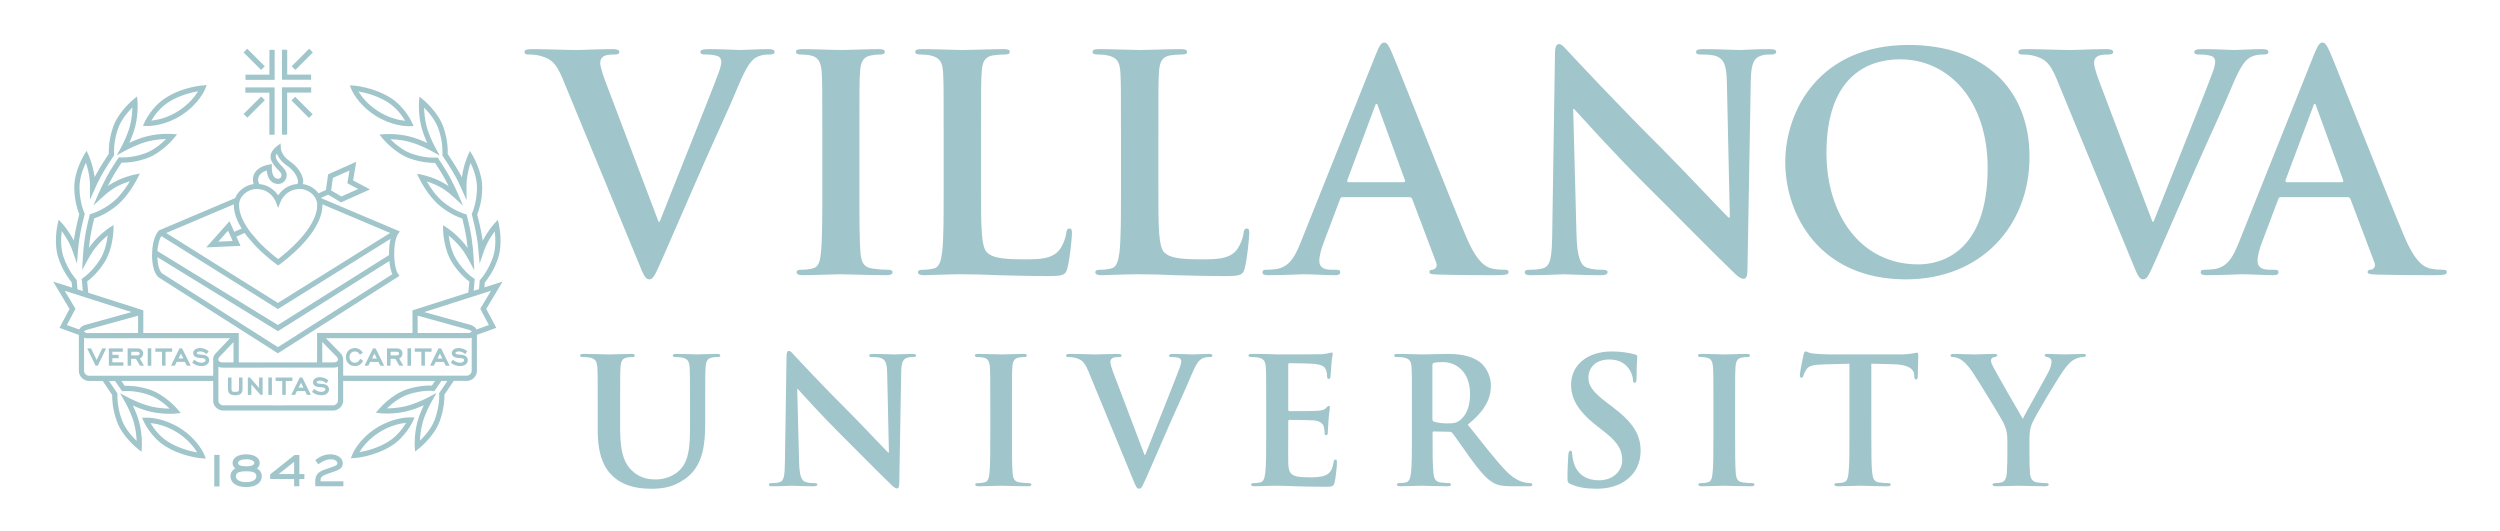 <?xml version="1.0" encoding="iso-8859-1"?>
<!-- Generator: Adobe Illustrator 30.0.0, SVG Export Plug-In . SVG Version: 9.03 Build 0)  -->
<svg version="1.1" id="Layer_1" xmlns="http://www.w3.org/2000/svg" xmlns:xlink="http://www.w3.org/1999/xlink" x="0px" y="0px"
	 viewBox="0 0 470 99.883" style="enable-background:new 0 0 470 99.883;" xml:space="preserve">
<g id="XMLID_1_">
	<path id="XMLID_97_" style="fill:#A0C5CA;" d="M260.222,8c-0.562,0-0.896,0.62-1.571,2.248l-14.11,35.297
		c-1.125,2.816-2.191,4.724-4.776,5.066c-0.449,0.056-1.238,0.102-1.746,0.102c-0.447,0-0.675,0.115-0.675,0.457
		c0,0.448,0.341,0.567,1.072,0.567c2.919,0,6.017-0.173,6.632-0.173c1.74,0,4.159,0.173,5.954,0.173
		c0.619,0,0.956-0.119,0.956-0.567c0-0.342-0.166-0.457-0.842-0.457h-0.836c-1.749,0-2.256-0.723-2.256-1.73
		c0-0.68,0.281-2.029,0.848-3.438l3.031-8.039c0.112-0.333,0.223-0.446,0.508-0.446h12.531c0.284,0,0.456,0.114,0.569,0.394
		l4.495,11.916c0.28,0.673-0.115,1.183-0.503,1.297c-0.566,0.046-0.792,0.161-0.792,0.504c0,0.394,0.676,0.394,1.689,0.448
		c4.493,0.118,8.598,0.119,10.622,0.119c2.082,0,2.586-0.119,2.586-0.567c0-0.389-0.283-0.457-0.73-0.457
		c-0.673,0-1.521-0.046-2.362-0.221c-1.18-0.28-2.809-1.066-4.944-6.126c-3.599-8.541-12.591-31.477-13.945-34.564
		C261.068,8.506,260.731,8,260.222,8L260.222,8z M436.618,8c-0.562,0-0.899,0.62-1.578,2.248l-14.116,35.297
		c-1.121,2.816-2.185,4.724-4.773,5.066c-0.448,0.056-1.233,0.102-1.743,0.102c-0.452,0-0.679,0.115-0.679,0.457
		c0,0.448,0.341,0.567,1.078,0.567c2.916,0,6.004-0.173,6.626-0.173c1.74,0,4.162,0.173,5.96,0.173c0.61,0,0.956-0.119,0.956-0.567
		c0-0.342-0.172-0.457-0.843-0.457h-0.846c-1.741,0-2.244-0.723-2.244-1.73c0-0.68,0.276-2.029,0.842-3.438l3.03-8.039
		c0.115-0.333,0.229-0.446,0.513-0.446h12.543c0.285,0,0.449,0.114,0.555,0.394l4.502,11.916c0.282,0.673-0.113,1.183-0.511,1.297
		c-0.553,0.046-0.778,0.161-0.778,0.504c0,0.394,0.672,0.394,1.685,0.448c4.493,0.118,8.6,0.119,10.627,0.119
		c2.073,0,2.58-0.119,2.58-0.567c0-0.389-0.286-0.457-0.73-0.457c-0.673,0-1.509-0.046-2.361-0.221
		c-1.179-0.28-2.807-1.066-4.943-6.126c-3.6-8.541-12.597-31.477-13.943-34.564C437.46,8.506,437.119,8,436.618,8L436.618,8z
		 M293.063,8.283c-0.562,0-0.73,0.788-0.73,1.91l-0.508,33.281c-0.058,4.889-0.28,6.518-1.736,6.967
		c-0.792,0.228-1.805,0.272-2.537,0.272c-0.566,0-0.899,0.116-0.899,0.458c0,0.503,0.503,0.567,1.234,0.567
		c2.923,0,5.568-0.176,6.071-0.176c1.07,0,3.32,0.176,6.972,0.176c0.79,0,1.297-0.117,1.297-0.567c0-0.342-0.342-0.458-0.957-0.458
		c-0.899,0-1.974-0.044-2.923-0.386c-1.128-0.389-1.858-1.85-1.967-6.237l-0.624-23.606h0.167
		c1.014,1.069,7.256,8.086,13.377,14.161c5.849,5.79,13.045,13.156,16.59,16.528c0.615,0.617,1.294,1.237,1.909,1.237
		c0.508,0,0.726-0.508,0.726-1.74l0.621-35.478c0.06-3.145,0.512-4.325,2.084-4.775c0.673-0.17,1.125-0.17,1.683-0.17
		c0.676,0,1.01-0.163,1.01-0.504c0-0.449-0.558-0.506-1.286-0.506c-2.758,0-4.894,0.168-5.511,0.168c-1.18,0-3.88-0.168-6.802-0.168
		c-0.844,0-1.462,0.057-1.462,0.506c0,0.341,0.229,0.504,0.897,0.504c0.789,0,2.141,0,2.982,0.34
		c1.351,0.564,1.857,1.628,1.915,5.057l0.556,25.241h-0.273c-0.957-0.899-8.544-8.993-12.371-12.821
		c-8.208-8.146-16.743-17.31-17.427-18.044c-0.954-1.009-1.46-1.737-2.08-1.737L293.063,8.283z M358.847,8.448
		c-16.87,0-23.218,12.422-23.218,22.037c0,9.945,6.518,22.033,22.652,22.035c14.275,0,23.268-10.174,23.268-23.045
		C381.549,16.601,372.838,8.448,358.847,8.448z M46.488,9.165l-0.694,0.691l3.293,3.29l0.694-0.69L46.488,9.165L46.488,9.165z
		 M58.125,9.165l-3.285,3.291l0.691,0.69l3.287-3.287L58.125,9.165L58.125,9.165z M173.303,9.236c-0.845,0-1.235,0.111-1.235,0.505
		c0,0.389,0.337,0.503,0.956,0.503c0.729,0,1.41,0.061,1.856,0.17c1.851,0.394,2.303,1.293,2.417,3.206
		c0.112,1.798,0.113,3.377,0.113,11.919v9.895c0,5.171,0,9.61-0.283,11.967c-0.227,1.633-0.506,2.869-1.629,3.093
		c-0.506,0.121-1.179,0.221-2.029,0.221c-0.669,0-0.896,0.177-0.896,0.457c0,0.391,0.395,0.567,1.127,0.567
		c1.119,0,2.581-0.117,3.879-0.117c1.346-0.059,2.581-0.059,3.201-0.059c2.307,0,4.328,0.06,6.857,0.176
		c2.53,0.051,5.451,0.162,9.499,0.162c2.922,0,3.208-0.28,3.542-1.516c0.453-1.628,0.848-5.845,0.848-6.462
		c0-0.679-0.06-0.956-0.451-0.956c-0.449,0-0.562,0.337-0.618,0.84c-0.112,1.066-0.793,2.645-1.464,3.378
		c-1.404,1.516-3.599,1.572-6.573,1.572c-4.387,0-5.851-0.394-6.802-1.24c-1.183-1.01-1.184-4.891-1.184-12.081v-9.896
		c0-8.541,0-10.121,0.114-11.919c0.114-1.969,0.56-2.923,2.079-3.206c0.673-0.109,1.575-0.17,2.194-0.17
		c0.672,0,1.011-0.114,1.011-0.504c0-0.394-0.394-0.505-1.186-0.505c-2.188,0-6.295,0.167-7.64,0.167
		C179.486,9.403,175.947,9.236,173.303,9.236z M206.643,9.236c-0.85,0-1.238,0.111-1.238,0.505c0,0.389,0.339,0.503,0.954,0.503
		c0.732,0,1.404,0.061,1.853,0.17c1.858,0.394,2.307,1.293,2.421,3.206c0.112,1.798,0.111,3.377,0.111,11.919v9.895
		c0,5.171,0.001,9.61-0.283,11.967c-0.219,1.633-0.506,2.869-1.624,3.093c-0.509,0.121-1.183,0.221-2.027,0.221
		c-0.678,0-0.894,0.177-0.894,0.457c0,0.391,0.386,0.567,1.121,0.567c1.124,0,2.583-0.117,3.879-0.117
		c1.352-0.059,2.585-0.059,3.206-0.059c2.299,0,4.328,0.06,6.854,0.176c2.529,0.051,5.452,0.162,9.496,0.162
		c2.929,0,3.207-0.28,3.545-1.516c0.449-1.628,0.845-5.845,0.845-6.462c0-0.679-0.059-0.956-0.446-0.956
		c-0.451,0-0.569,0.337-0.627,0.84c-0.109,1.066-0.784,2.645-1.459,3.378c-1.402,1.516-3.595,1.572-6.576,1.572
		c-4.383,0-5.849-0.394-6.803-1.24c-1.177-1.01-1.177-4.891-1.177-12.081h-0.001v-9.896c0-8.541,0-10.121,0.113-11.919
		c0.111-1.969,0.564-2.923,2.077-3.206c0.673-0.109,1.57-0.17,2.196-0.17c0.675,0,1.01-0.114,1.01-0.504
		c0-0.394-0.393-0.505-1.183-0.505c-2.194,0-6.292,0.167-7.642,0.167C212.824,9.403,209.286,9.236,206.643,9.236L206.643,9.236z
		 M100.077,9.237c-0.842,0-1.462,0.053-1.462,0.505c0,0.341,0.166,0.504,0.672,0.504c0.453,0,1.352,0.001,2.194,0.227
		c2.028,0.564,2.981,1.183,4.276,4.274l14.166,34.344c1.067,2.646,1.403,3.429,2.133,3.429c0.789,0,1.128-0.9,2.585-4.158
		c1.24-2.814,3.886-8.941,7.478-17.147c3.034-6.908,4.555-9.951,6.745-15.231c1.515-3.599,2.364-4.555,3.094-5.059
		c1.011-0.678,2.195-0.678,2.755-0.678c0.561,0,0.902-0.114,0.902-0.504c0-0.394-0.454-0.506-1.184-0.506
		c-1.685,0-4.328,0.165-5.282,0.165c-0.732,0-3.094-0.165-5.906-0.165c-1.066,0-1.569,0.112-1.569,0.564
		c0,0.391,0.446,0.445,0.951,0.445c0.733,0,1.578,0.061,2.25,0.282c0.51,0.17,0.732,0.624,0.732,1.069
		c0,0.506-0.222,1.349-0.505,2.08c-1.35,3.711-8.657,21.81-11.077,27.995h-0.224l-9.668-25.52c-0.79-2.027-1.292-3.599-1.292-4.331
		c0-0.506,0.168-0.897,0.558-1.181c0.452-0.333,1.294-0.394,2.196-0.394c0.505,0,0.843-0.114,0.843-0.503
		c0-0.394-0.616-0.505-1.294-0.505c-2.811,0-5.501,0.165-6.913,0.165C106.258,9.402,103.058,9.237,100.077,9.237L100.077,9.237z
		 M150.997,9.237c-0.899,0-1.35,0.111-1.35,0.451c0,0.442,0.338,0.558,0.899,0.558c0.674,0,1.407,0.06,2.024,0.225
		c1.236,0.284,1.8,1.238,1.912,3.15c0.112,1.798,0.111,3.377,0.111,11.919h0.001v9.895c0,5.448,0,9.885-0.281,12.249
		c-0.167,1.63-0.506,2.585-1.628,2.809c-0.505,0.121-1.183,0.221-2.024,0.221c-0.676,0-0.902,0.177-0.902,0.457
		c0,0.391,0.395,0.564,1.127,0.564c2.249,0,5.79-0.173,7.08-0.173c1.523,0,5.06,0.173,8.771,0.173c0.62,0,1.067-0.173,1.067-0.564
		c0-0.28-0.28-0.457-0.896-0.457c-0.846,0-2.082-0.1-2.87-0.221c-1.687-0.224-2.081-1.234-2.248-2.753
		c-0.225-2.42-0.225-6.857-0.225-12.305V25.54c0-8.541,0-10.121,0.113-11.919c0.112-1.969,0.562-2.923,2.084-3.206
		c0.672-0.109,1.123-0.17,1.683-0.17c0.566,0,0.899-0.115,0.899-0.558c0-0.34-0.45-0.451-1.181-0.451
		c-2.137,0-5.454,0.165-6.856,0.165C156.677,9.402,153.135,9.237,150.997,9.237L150.997,9.237z M380.925,9.237
		c-0.845,0-1.462,0.053-1.462,0.505c0,0.341,0.165,0.504,0.673,0.504c0.45,0,1.354,0.001,2.194,0.227
		c2.027,0.564,2.985,1.183,4.276,4.274l14.169,34.344c1.069,2.646,1.397,3.429,2.133,3.429c0.784,0,1.121-0.9,2.583-4.158
		c1.242-2.814,3.877-8.941,7.478-17.147c3.042-6.908,4.554-9.951,6.745-15.231c1.523-3.599,2.366-4.555,3.097-5.059
		c1.003-0.678,2.183-0.678,2.749-0.678c0.568,0,0.899-0.114,0.899-0.504c0-0.394-0.45-0.506-1.184-0.506
		c-1.681,0-4.318,0.165-5.279,0.165c-0.73,0-3.086-0.165-5.897-0.165c-1.072,0-1.573,0.112-1.573,0.564
		c0,0.391,0.445,0.445,0.948,0.445c0.738,0,1.576,0.061,2.253,0.282c0.508,0.17,0.727,0.624,0.727,1.069
		c0,0.506-0.219,1.349-0.508,2.08c-1.347,3.711-8.647,21.81-11.07,27.995h-0.221l-9.68-25.52c-0.78-2.027-1.288-3.599-1.288-4.331
		c0-0.506,0.17-0.897,0.565-1.181c0.449-0.333,1.292-0.394,2.193-0.394c0.506,0,0.84-0.114,0.84-0.503
		c0-0.394-0.615-0.505-1.291-0.505c-2.808,0-5.507,0.165-6.914,0.165C387.11,9.402,383.909,9.237,380.925,9.237L380.925,9.237z
		 M53.017,9.356v5.64h5.475v-0.977h-4.495V9.356L53.017,9.356L53.017,9.356z M50.653,9.372v4.66h-4.498v0.978h5.475V9.372H50.653
		L50.653,9.372z M357.205,11.152c9.216,0,16.473,7.81,16.473,20.402c0,16.244-9.107,18.152-13.043,18.152
		c-10.791,0-17.258-9.273-17.258-20.961C343.376,14.745,350.742,11.151,357.205,11.152L357.205,11.152z M38.859,16.003l-0.774,0.059
		c-0.148,0.009-3.663,0.282-6.842,2.269c-2.728,1.705-4.023,4.555-4.077,4.677l-0.289,0.655l0.839,0.035
		c0.543,0,3.398-0.098,6.404-2.041c3.323-2.155,4.411-4.817,4.454-4.929L38.859,16.003L38.859,16.003z M65.758,16.039l0.289,0.723
		c0.045,0.116,1.134,2.779,4.459,4.931c3,1.943,5.856,2.042,6.398,2.042l0.845-0.036l-0.293-0.655
		c-0.052-0.122-1.346-2.972-4.073-4.677c-3.182-1.985-6.696-2.261-6.844-2.272L65.758,16.039L65.758,16.039z M53.007,16.421v8.894
		h0.978v-7.912h4.519v-0.981L53.007,16.421L53.007,16.421z M46.123,16.437v0.98h4.519v7.908h0.977v-8.888H46.123L46.123,16.437z
		 M37.247,17.159c-0.544,0.892-1.666,2.383-3.659,3.676c-2.08,1.348-4.069,1.732-5.137,1.844c0.536-0.91,1.634-2.472,3.309-3.518
		C33.796,17.889,36.033,17.366,37.247,17.159L37.247,17.159z M67.38,17.193c1.212,0.208,3.449,0.733,5.481,2.005
		c1.673,1.041,2.771,2.605,3.309,3.514c-1.071-0.11-3.055-0.498-5.135-1.842C69.049,19.586,67.924,18.086,67.38,17.193L67.38,17.193
		z M25.763,18.134l-0.717,0.588c-0.112,0.09-2.776,2.287-3.778,5.13c-0.846,2.404-0.839,4.463-0.812,5.066
		c-0.362,0.54-1.687,2.531-2.43,3.936l-0.239,0.457c-0.306-2.311-1.09-4.043-1.124-4.118l-0.386-0.845L15.8,29.14
		c-0.075,0.125-1.847,3.088-1.835,6.105c0.009,2.551,0.708,4.484,0.935,5.043c-0.161,0.636-0.735,2.952-0.962,4.523l-0.059,0.428
		c-0.992-1.936-2.166-3.206-2.221-3.267l-0.628-0.678l-0.206,0.903c-0.034,0.142-0.782,3.513,0.174,6.371
		c0.812,2.42,2.081,4.03,2.475,4.492c0.013,0.174,0.055,0.642,0.086,1.016L10,52.941l3.069,5.138l-1.889,3.563l3.647,1.321
		l0.001,6.734c-0.007,0.072-0.045,0.745,0.562,1.348c0.531,0.533,1.123,0.571,1.268,0.571h0.028h2.627
		c0.611,0.924,1.492,2.216,1.778,2.63c-0.016,0.601,0.013,2.662,0.909,5.054c1.056,2.821,3.763,4.966,3.877,5.059l0.729,0.571
		l0.059-0.921c0.005-0.095,0.142-2.236-0.515-4.693c-0.295-1.109-0.758-2.2-1.184-3.082c0.913,0.409,2.152,0.899,3.392,1.178
		c2.479,0.562,4.616,0.348,4.707,0.334l0.92-0.098l-0.598-0.702c-0.095-0.114-2.34-2.735-5.203-3.685
		c-2.254-0.747-4.049-0.756-4.734-0.726c-0.15-0.215-0.396-0.577-0.63-0.918h17.261v3.655c-0.009,0.077-0.057,0.769,0.568,1.368
		c0.57,0.547,1.234,0.54,1.297,0.54l10.604,0.004l10.082-0.004c0.069,0.008,0.735,0.023,1.324-0.567
		c0.605-0.606,0.569-1.279,0.562-1.309v-3.696h17.276c-0.224,0.326-0.46,0.672-0.603,0.879c-0.686-0.035-2.482-0.022-4.738,0.726
		c-2.857,0.95-5.103,3.572-5.2,3.682l-0.595,0.703l0.92,0.098c0.089,0.012,2.225,0.226,4.705-0.334
		c1.239-0.282,2.483-0.769,3.393-1.174c-0.427,0.879-0.89,1.974-1.187,3.078c-0.656,2.461-0.524,4.601-0.514,4.692l0.063,0.924
		l0.727-0.571c0.114-0.092,2.818-2.237,3.876-5.062c0.894-2.392,0.925-4.451,0.909-5.052c0.283-0.41,1.141-1.668,1.751-2.59h2.465
		h0.042c0.165,0,0.756-0.034,1.288-0.564c0.602-0.606,0.565-1.283,0.561-1.315v-6.773l3.646-1.322l-1.889-3.557l3.075-5.138
		l-3.422,1.093c0.028-0.341,0.065-0.772,0.08-0.935c0.389-0.461,1.662-2.07,2.474-4.495c0.956-2.858,0.207-6.227,0.176-6.367
		l-0.204-0.902l-0.633,0.678c-0.055,0.058-1.228,1.33-2.218,3.266l-0.06-0.43c-0.228-1.57-0.802-3.889-0.963-4.521
		c0.23-0.562,0.93-2.493,0.938-5.048c0.009-3.012-1.759-5.973-1.833-6.101l-0.482-0.791l-0.383,0.842
		c-0.035,0.077-0.819,1.806-1.126,4.119l-0.236-0.458c-0.746-1.403-2.065-3.394-2.429-3.937c0.026-0.609,0.039-2.66-0.813-5.066
		c-1.004-2.842-3.669-5.04-3.783-5.134l-0.717-0.585l-0.078,0.924c-0.007,0.088-0.184,2.229,0.424,4.701
		c0.277,1.109,0.719,2.211,1.132,3.1c-0.906-0.426-2.138-0.936-3.374-1.241c-2.468-0.608-4.606-0.432-4.695-0.427l-0.924,0.081
		l0.585,0.718c0.094,0.114,2.289,2.772,5.132,3.777c2.239,0.792,4.033,0.841,4.72,0.82c0.372,0.554,1.338,2.025,1.996,3.264
		c0.202,0.379,0.396,0.751,0.58,1.121l-0.313-0.212c-2.132-1.413-4.579-1.913-4.681-1.934l-0.959-0.192l0.422,0.885
		c0.062,0.131,1.594,3.3,3.914,5.182c1.844,1.498,3.523,2.147,4.175,2.356c0.159,0.65,0.576,2.356,0.782,3.746
		c0.09,0.603,0.165,1.205,0.227,1.803c-0.143-0.209-0.284-0.398-0.422-0.577c-1.574-1.998-3.371-3.177-3.447-3.225l-0.775-0.503
		l0.023,0.924c0.002,0.147,0.093,3.595,1.719,6.139c1.281,1.998,2.67,3.141,3.221,3.547c-0.026,0.387-0.102,1.216-0.195,2.053
		l-10.5,3.351l0.001,4.253l-17.936-0.003v5.53l-14.72,0.003l-0.004-5.529l-17.947,0.006l0.009-4.259l-10.357-3.306
		c-0.103-0.886-0.174-1.721-0.204-2.133c0.552-0.405,1.939-1.545,3.222-3.55c1.623-2.538,1.718-5.988,1.721-6.133l0.021-0.926
		l-0.774,0.503c-0.079,0.049-1.871,1.226-3.447,3.225c-0.135,0.179-0.28,0.374-0.424,0.577c0.065-0.592,0.139-1.195,0.228-1.8
		c0.206-1.39,0.621-3.101,0.783-3.746c0.652-0.212,2.33-0.861,4.173-2.357c2.315-1.88,3.896-5.051,3.96-5.186l0.442-0.888
		l-0.974,0.192c-0.105,0.021-2.6,0.526-4.731,1.937l-0.313,0.216c0.183-0.37,0.376-0.749,0.577-1.124
		c0.662-1.241,1.629-2.712,1.997-3.264c0.682,0.018,2.482-0.03,4.725-0.819c2.84-1.006,5.038-3.663,5.129-3.78l0.585-0.717
		l-0.921-0.077c-0.091-0.012-2.231-0.186-4.702,0.424c-1.229,0.302-2.459,0.814-3.368,1.24c0.415-0.89,0.855-1.995,1.13-3.103
		c0.612-2.472,0.431-4.608,0.424-4.701L25.763,18.134L25.763,18.134z M49.101,18.138l-3.296,3.284l0.693,0.694l3.294-3.284
		L49.101,18.138L49.101,18.138z M55.492,18.191l-0.691,0.69l3.287,3.29l0.691-0.691L55.492,18.191L55.492,18.191z M258.802,19.524
		c0.164,0,0.223,0.276,0.278,0.505l5.062,13.885c0.054,0.165,0,0.34-0.28,0.34v0.001h-10.347c-0.221,0-0.279-0.175-0.221-0.394
		l5.17-13.832C258.522,19.8,258.631,19.524,258.802,19.524L258.802,19.524z M435.191,19.524c0.168,0,0.224,0.276,0.281,0.505
		l5.054,13.885c0.068,0.165,0,0.34-0.272,0.34v0.001h-10.353c-0.222,0-0.282-0.175-0.222-0.394l5.183-13.832
		C434.909,19.8,435.021,19.524,435.191,19.524L435.191,19.524z M24.888,20.193c-0.018,0.82-0.104,2.034-0.419,3.324
		c-0.417,1.684-1.252,3.362-1.712,4.212l-0.801,1.476l1.465-0.816c0.392-0.216,2.447-1.326,4.472-1.827
		c1.29-0.317,2.505-0.405,3.324-0.419c-0.83,0.826-2.3,2.105-3.979,2.699c-2.6,0.918-4.579,0.753-4.603,0.753l-0.286-0.026
		l-0.164,0.236c-0.053,0.081-1.35,1.978-2.203,3.581c-0.58,1.086-1.088,2.139-1.518,3.141l-0.899,2.092l1.68-1.54
		c0.703-0.643,1.315-1.134,1.876-1.504c1.138-0.757,2.414-1.235,3.297-1.507c-0.631,1.057-1.764,2.745-3.15,3.873
		c-2.142,1.735-4.066,2.249-4.085,2.251l-0.281,0.077l-0.071,0.275c-0.024,0.095-0.609,2.317-0.873,4.113
		c-0.198,1.346-0.331,2.671-0.395,3.94l-0.108,2.146l1.025-1.884c0.506-0.934,0.972-1.661,1.416-2.227
		c0.818-1.041,1.722-1.859,2.358-2.376c-0.145,1.167-0.519,3.08-1.476,4.575c-1.486,2.327-3.15,3.416-3.166,3.429l-0.243,0.147
		l0.018,0.288c0,0.011,0.07,0.949,0.183,2.026l-1.004-0.322c-0.072-0.8-0.132-1.564-0.132-1.567l-0.011-0.173l-0.114-0.129
		c-0.014-0.016-1.503-1.641-2.385-4.271c-0.564-1.687-0.461-3.635-0.319-4.802c0.492,0.657,1.167,1.666,1.713,2.879
		c0.136,0.308,0.255,0.653,0.385,1.025l0.765,2.203l0.183-2.325c0.045-0.547,0.12-1.389,0.254-2.287
		c0.255-1.745,0.974-4.551,0.981-4.584l0.044-0.164l-0.069-0.158c-0.009-0.019-0.91-2.03-0.921-4.809
		c-0.005-1.775,0.704-3.593,1.207-4.653c0.26,0.776,0.586,1.941,0.718,3.272c0.045,0.445,0.047,0.919,0.045,1.408l-0.005,2.314
		l0.941-2.113c0.265-0.59,0.619-1.365,1.042-2.16c0.828-1.554,2.451-3.961,2.469-3.984l0.095-0.141l-0.015-0.171
		c-0.002-0.024-0.167-2.235,0.754-4.839C22.781,22.493,24.059,21.025,24.888,20.193L24.888,20.193z M79.726,20.229
		c0.833,0.832,2.11,2.303,2.702,3.983c0.921,2.601,0.752,4.815,0.75,4.833l-0.015,0.174l0.098,0.143
		c0.018,0.026,1.639,2.43,2.469,3.985c0.339,0.64,0.669,1.327,1.037,2.154l0.945,2.128l-0.007-2.329
		c-0.004-0.436,0.001-0.944,0.047-1.408c0.132-1.32,0.457-2.492,0.718-3.27c0.503,1.062,1.211,2.879,1.207,4.654
		c-0.009,2.765-0.91,4.787-0.92,4.808l-0.069,0.158l0.042,0.165c0.007,0.028,0.728,2.837,0.983,4.582
		c0.103,0.694,0.182,1.419,0.251,2.292l0.203,2.271l0.766-2.211c0.112-0.319,0.228-0.659,0.367-0.966
		c0.544-1.214,1.218-2.224,1.712-2.881c0.143,1.164,0.248,3.112-0.317,4.8c-0.879,2.618-2.371,4.259-2.385,4.272l-0.119,0.131
		l-0.011,0.17c0,0-0.055,0.718-0.122,1.486l-1.002,0.32c0.106-1.038,0.172-1.93,0.171-1.937l0.02-0.287l-0.243-0.153
		c-0.015-0.015-1.679-1.102-3.165-3.426c-0.958-1.496-1.334-3.407-1.477-4.574c0.635,0.515,1.537,1.326,2.362,2.377
		c0.446,0.566,0.894,1.273,1.411,2.221l1.028,1.894l-0.113-2.154c-0.062-1.27-0.194-2.598-0.392-3.934
		c-0.263-1.798-0.848-4.025-0.873-4.118l-0.074-0.277l-0.276-0.072c-0.022-0.005-1.931-0.504-4.086-2.253
		c-1.386-1.127-2.5-2.812-3.118-3.873c0.866,0.275,2.128,0.752,3.266,1.506c0.562,0.37,1.174,0.863,1.872,1.506l1.679,1.543
		l-0.896-2.097c-0.431-1.006-0.942-2.064-1.516-3.139c-0.853-1.603-2.152-3.502-2.208-3.586l-0.161-0.233l-0.287,0.021
		c-0.021,0.004-1.988,0.179-4.603-0.745c-1.672-0.594-3.143-1.871-3.978-2.701c0.823,0.015,2.035,0.1,3.326,0.419
		c2.077,0.512,4.23,1.693,4.466,1.826l1.47,0.816l-0.8-1.477c-0.46-0.847-1.295-2.527-1.707-4.211
		C79.831,22.264,79.743,21.051,79.726,20.229L79.726,20.229z M52.754,26.96l-0.739,0.552c-0.606,0.445-1.503,1.505-1.022,2.63
		c0.325,0.755,0.8,1.26,1.217,1.707c0.192,0.205,0.38,0.4,0.549,0.627c0.182,0.233,0.209,0.533,0.081,0.791
		c-0.055,0.105-0.222,0.351-0.549,0.34c-0.286-0.003-0.507-0.099-0.687-0.287c-0.463-0.496-0.523-1.516-0.508-1.868l0.028-0.595
		l-0.588,0.087c-0.115,0.016-2.8,0.441-2.982,2.621c-0.029,0.342,0.016,0.689,0.119,1.046c-1.444,0.187-2.907,1.181-3.47,2.64
		l-14.218,6.023l-0.152,0.099c-0.052,0.055-1.25,1.282-1.247,4.602c0,3.329,1.199,4.144,1.325,4.223l22.334,14.223L74.67,52.137
		l0.433-0.286l-0.301-0.419c-0.007-0.01-0.675-0.974-0.691-3.668c-0.019-2.707,0.69-3.75,0.694-3.752l0.364-0.499L60.378,37.25
		l-0.021-0.051l1.339-0.595l2.424,1.44l5.445-2.436l-3.181-1.689l0.588-3.503l-5.287,2.359l-0.404,2.941l-1.402,0.625
		c-0.707-0.956-1.825-1.58-2.935-1.737c0.083-0.366,0.083-0.73-0.02-1.105c-0.346-1.236-1.159-2.293-2.487-3.218
		c-1.545-1.081-1.64-2.347-1.64-2.395l-0.041-0.926H52.754z M52.054,28.884c0.25,0.625,0.763,1.46,1.817,2.194
		c1.136,0.794,1.825,1.673,2.108,2.686c0.077,0.277,0.062,0.537-0.044,0.818c-1.952,0.159-3.085,1.315-3.644,2.143
		c-0.559-0.818-1.677-1.951-3.577-2.131c-0.135-0.337-0.209-0.65-0.183-0.95c0.079-0.938,0.998-1.394,1.608-1.592
		c0.055,0.566,0.23,1.376,0.748,1.933c0.359,0.382,0.838,0.59,1.387,0.601c0.606,0.007,1.156-0.327,1.438-0.884
		c0.298-0.589,0.23-1.287-0.177-1.818c-0.187-0.252-0.398-0.474-0.613-0.7c-0.399-0.431-0.772-0.831-1.029-1.428
		C51.766,29.457,51.883,29.142,52.054,28.884L52.054,28.884z M65.703,32.055l-0.398,2.394l2.032,1.082l-3.153,1.408l-1.93-1.141
		l0.326-2.349L65.703,32.055L65.703,32.055z M56.376,35.532h0.098c1.506,0.031,3.177,1.328,3.165,3.019
		c-0.029,4.39-5.972,9.108-7.349,10.149c-0.582-0.438-1.984-1.537-3.401-2.98c-0.013-0.011-1.101-1.182-1.763-2.014
		c-1.44-1.887-2.178-3.618-2.185-5.146c-0.011-1.696,1.665-2.997,3.168-3.024l0.096-0.003c2.697,0,3.594,2.277,3.629,2.37
		l0.448,1.202l0.466-1.193C52.787,37.815,53.713,35.532,56.376,35.532L56.376,35.532z M43.969,38.41l-0.007,0.152
		c0.009,1.365,0.506,2.843,1.473,4.408l-1.393,0.616l-0.891-1.997l-4.379,4.922l6.449-0.287l-0.778-1.742l1.545-0.684
		c0.12,0.169,0.238,0.337,0.368,0.508c0.695,0.869,1.773,2.028,1.828,2.089c1.918,1.957,3.752,3.252,3.829,3.308l0.283,0.2
		l0.282-0.2c0.326-0.228,8.009-5.701,8.043-11.142l-0.007-0.15l12.723,5.384L52.247,56.949L31.249,43.801L43.969,38.41L43.969,38.41
		z M42.873,43.369l0.869,1.94l-2.698,0.117L42.873,43.369L42.873,43.369z M30.323,44.375L52.247,58.1l21.191-13.216
		c-0.172,0.681-0.315,1.603-0.308,2.885l0.009,0.18L52.244,61.103l-22.65-13.906c0.103-1.561,0.489-2.418,0.73-2.822H30.323z
		 M29.58,48.336l22.672,13.922l20.944-13.187c0.116,1.25,0.366,2.04,0.565,2.483L52.248,65.261L30.444,51.373
		c-0.007-0.004-0.786-0.615-0.863-3.037H29.58z M92.318,54.657l-2.027,3.387l1.62,3.054l-2.334,0.849
		c-0.265-0.606-1.02-0.844-1.123-0.873l-8.7-2.404L92.318,54.657L92.318,54.657z M12.166,54.665l12.565,4.006l-8.706,2.409
		c-0.101,0.029-0.856,0.267-1.121,0.872l-2.332-0.843l1.617-3.057L12.166,54.665L12.166,54.665z M78.515,59.344l9.674,2.671
		c0.175,0.052,0.5,0.224,0.505,0.356l-0.428,0.232l-9.749-0.002L78.515,59.344L78.515,59.344z M25.963,59.347l-0.007,3.261
		l-9.696,0.003l-0.475-0.23c0.005-0.128,0.303-0.301,0.504-0.364L25.963,59.347L25.963,59.347z M88.68,63.495v6.265
		c0,0.009,0.007,0.301-0.278,0.586c-0.286,0.284-0.589,0.279-0.61,0.284H64.518v-3.015h-0.006c0.022-0.618-0.342-1.11-0.58-1.3
		l-2.675-2.738h27.054L88.68,63.495L88.68,63.495z M15.804,63.501l0.413,0.089l27.032-0.006l-2.558,2.702
		c-0.291,0.236-0.701,0.791-0.61,1.474v2.877H16.675h-0.004c-0.018,0-0.312-0.005-0.594-0.284c-0.283-0.282-0.274-0.575-0.274-0.619
		L15.804,63.501L15.804,63.501z M60.583,64.289l2.687,2.746c0.002,0.002,0.365,0.31,0.242,0.693c-0.132,0.4-0.709,0.401-0.73,0.4
		h-2.199L60.583,64.289L60.583,64.289z M43.9,64.313l0.004,3.82h-2.113c-0.032-0.006-0.592,0.005-0.721-0.4
		c-0.121-0.373,0.229-0.686,0.284-0.736L43.9,64.313L43.9,64.313z M37.607,65.432c-0.747,0-1.291,0.402-1.291,0.966
		c0,0.321,0.179,0.577,0.506,0.738c0.291,0.133,0.639,0.16,1.044,0.185l0.227,0.015c0.348,0.03,0.553,0.171,0.553,0.38
		c0,0.277-0.318,0.475-0.775,0.475c-0.408,0-0.843-0.166-1.232-0.469l-0.122-0.099l-0.383,0.564l0.11,0.081
		c0.48,0.372,1.015,0.553,1.635,0.553c0.996,0,1.453-0.565,1.453-1.096c-0.001-0.544-0.438-0.944-1.111-1.022l-0.437-0.038
		c-0.315-0.015-0.559-0.03-0.705-0.14l-0.086-0.152c0-0.146,0.231-0.306,0.621-0.306c0.396,0,0.764,0.142,1.103,0.415l0.122,0.098
		l0.388-0.555l-0.116-0.081C38.653,65.609,38.135,65.432,37.607,65.432L37.607,65.432z M86.229,65.432
		c-0.751,0-1.294,0.402-1.294,0.966c0,0.321,0.181,0.577,0.508,0.738c0.29,0.133,0.641,0.16,1.041,0.185l0.225,0.015
		c0.351,0.03,0.556,0.171,0.556,0.38c0,0.277-0.317,0.475-0.772,0.475c-0.409,0-0.847-0.166-1.234-0.469l-0.125-0.099l-0.377,0.564
		l0.111,0.081c0.475,0.372,1.01,0.553,1.629,0.553c0.999,0,1.452-0.565,1.452-1.096c0-0.544-0.436-0.944-1.106-1.022l-0.442-0.038
		c-0.31-0.015-0.558-0.03-0.703-0.14l-0.089-0.152c0-0.146,0.24-0.306,0.622-0.306c0.396,0,0.767,0.142,1.106,0.415l0.12,0.098
		l0.389-0.555l-0.119-0.081C87.274,65.609,86.751,65.432,86.229,65.432L86.229,65.432z M66.709,65.435
		c-0.971,0-1.677,0.71-1.677,1.695c0,0.985,0.705,1.691,1.677,1.691c0.649,0,1.192-0.319,1.492-0.876l0.057-0.111l-0.535-0.395
		l-0.077,0.149c-0.213,0.396-0.526,0.601-0.938,0.601c-0.582,0-1.005-0.448-1.005-1.058c0-0.617,0.423-1.06,1.005-1.06
		c0.379,0,0.701,0.181,0.858,0.487l0.08,0.146l0.558-0.395L68.13,66.19C67.823,65.708,67.303,65.435,66.709,65.435L66.709,65.435z
		 M27.776,65.476v3.284h0.667v-3.284H27.776z M76.606,65.476v3.284h0.667v-3.284H76.606z M33.745,65.491l-1.592,3.251h0.724
		l0.34-0.705l1.542-0.004l0.361,0.709h0.727l-1.612-3.251H33.745z M23.995,65.496v3.254h0.658v-1.292h0.917l0.741,1.292h0.745
		l-0.774-1.357c0.382-0.147,0.628-0.496,0.628-0.923c0-0.599-0.41-0.974-1.076-0.974L23.995,65.496L23.995,65.496z M29.211,65.496
		v0.636h1.244v2.618h0.663v-2.618h1.244v-0.636H29.211L29.211,65.496z M70.126,65.496l-1.593,3.254h0.724l0.341-0.708l1.54-0.005
		l0.364,0.712h0.721l-1.61-3.254H70.126L70.126,65.496z M72.753,65.496v3.254h0.663v-1.292h0.917l0.739,1.292h0.744l-0.773-1.357
		c0.382-0.147,0.628-0.496,0.628-0.923c0-0.599-0.415-0.974-1.078-0.974L72.753,65.496L72.753,65.496z M77.973,65.496v0.636h1.246
		v2.618h0.66v-2.618h1.247v-0.636H77.973L77.973,65.496z M16.398,65.499l1.567,3.251h0.418l1.571-3.251h-0.732l-1.049,2.179
		l-1.047-2.179H16.398z M20.462,65.499v3.251h2.741v-0.633h-2.08v-0.779h1.186v-0.634h-1.186V66.13h1.961v-0.631H20.462z
		 M82.436,65.499l-1.593,3.251h0.724l0.341-0.705l1.54-0.003l0.359,0.708h0.726l-1.611-3.251H82.436L82.436,65.499z M148.294,65.971
		c-0.329,0-0.427,0.461-0.427,1.123l-0.298,19.485c-0.029,2.865-0.165,3.819-1.017,4.085c-0.465,0.132-1.053,0.162-1.486,0.162
		c-0.328,0-0.524,0.063-0.524,0.261c0,0.3,0.297,0.332,0.724,0.332c1.714,0,3.258-0.105,3.556-0.105c0.626,0,1.94,0.105,4.079,0.105
		c0.463,0,0.763-0.065,0.763-0.332c0-0.199-0.2-0.261-0.564-0.261c-0.529,0-1.148-0.03-1.712-0.23
		c-0.658-0.235-1.089-1.088-1.153-3.659l-0.361-13.824h0.095c0.592,0.631,4.255,4.744,7.836,8.296
		c3.428,3.392,7.638,7.704,9.713,9.68c0.362,0.368,0.756,0.732,1.121,0.732c0.293,0,0.425-0.304,0.425-1.024l0.362-20.772
		c0.034-1.847,0.298-2.539,1.217-2.804c0.391-0.093,0.657-0.093,0.987-0.093c0.399,0,0.594-0.104,0.594-0.302
		c0-0.262-0.334-0.29-0.755-0.29c-1.617,0-2.868,0.098-3.233,0.098c-0.692,0-2.271-0.098-3.978-0.098
		c-0.495,0-0.855,0.027-0.855,0.29c0,0.198,0.13,0.302,0.524,0.302c0.457,0,1.25,0,1.742,0.195c0.792,0.329,1.089,0.954,1.123,2.959
		l0.325,14.782h-0.164c-0.557-0.526-4.994-5.269-7.238-7.505c-4.805-4.772-9.81-10.139-10.206-10.565
		C148.954,66.401,148.656,65.97,148.294,65.971L148.294,65.971z M339.464,66.073c-0.199,0-0.296,0.197-0.397,0.624
		c-0.063,0.259-0.691,3.259-0.691,3.786c0,0.364,0.069,0.526,0.298,0.526c0.196,0,0.295-0.133,0.361-0.398
		c0.069-0.261,0.231-0.655,0.565-1.151c0.495-0.722,1.282-0.887,3.19-0.951l4.904-0.132v13.495c0,3.028-0.001,5.629-0.165,7.015
		c-0.096,0.943-0.297,1.677-0.954,1.808c-0.301,0.068-0.689,0.132-1.184,0.132c-0.399,0-0.529,0.095-0.529,0.261
		c0,0.228,0.23,0.332,0.66,0.332c1.318,0,3.388-0.105,4.149-0.105c0.921,0,2.996,0.105,5.17,0.105c0.361,0,0.624-0.104,0.624-0.332
		c0-0.166-0.165-0.261-0.529-0.261c-0.493,0-1.217-0.065-1.685-0.132c-0.983-0.131-1.177-0.866-1.277-1.781
		c-0.166-1.414-0.165-4.014-0.165-7.042V68.374l4.151,0.102c2.928,0.061,3.819,0.984,3.888,1.841l0.033,0.365
		c0.03,0.492,0.097,0.657,0.364,0.657c0.191,0,0.261-0.197,0.291-0.523c0-0.859,0.099-3.131,0.099-3.823
		c0-0.494-0.035-0.69-0.26-0.69c-0.131,0-0.396,0.065-0.89,0.161c-0.494,0.07-1.223,0.168-2.274,0.168h-13.038
		c-1.083,0-2.335-0.071-3.29-0.168C340.062,66.401,339.726,66.073,339.464,66.073L339.464,66.073z M302.972,66.076
		c-4.575,0-7.606,2.597-7.606,6.217c0,2.665,1.257,4.971,4.874,7.801l1.516,1.183c2.729,2.138,3.223,3.658,3.223,5.269
		c0,1.747-1.454,3.75-4.409,3.75c-2.043,0-3.983-0.886-4.71-3.32c-0.161-0.564-0.295-1.252-0.295-1.683
		c0-0.259-0.034-0.558-0.328-0.558c-0.262,0-0.365,0.37-0.395,0.857c-0.033,0.526-0.161,2.503-0.161,4.313
		c0,0.717,0.095,0.891,0.622,1.112c1.411,0.626,2.894,0.862,4.806,0.863c1.74,0,3.588-0.301,5.233-1.347
		c2.374-1.547,3.094-3.82,3.094-5.735c0-3.123-1.413-5.392-5.401-8.392l-0.923-0.69c-2.732-2.075-3.484-3.226-3.484-4.741
		c0-1.973,1.481-3.392,3.918-3.392c2.135,0,3.088,0.989,3.581,1.611c0.694,0.86,0.866,1.878,0.866,2.179
		c0,0.396,0.085,0.586,0.323,0.586c0.264,0,0.361-0.258,0.361-0.984c0-2.565,0.134-3.516,0.134-3.951
		c0-0.226-0.171-0.328-0.463-0.389C306.496,66.399,305.115,66.076,302.972,66.076L302.972,66.076z M24.671,66.13h1.178
		c0.266,0,0.4,0.115,0.4,0.346c0,0.156-0.047,0.337-0.416,0.337h-1.162V66.13z M73.433,66.13h1.175c0.264,0,0.401,0.115,0.401,0.346
		c0,0.156-0.047,0.337-0.416,0.337h-1.16V66.13z M250.351,66.271l-0.526,0.128c-0.263,0.068-0.789,0.133-1.411,0.198
		c-0.626,0.038-7.181,0.037-8.233,0.037c-0.46,0-1.215-0.037-2.072-0.072c-0.825,0-1.777-0.032-2.669-0.032
		c-0.491,0-0.724,0.066-0.724,0.294c0,0.233,0.199,0.298,0.56,0.298c0.461,0,1.02,0.033,1.279,0.096
		c1.093,0.241,1.359,0.761,1.419,1.879c0.068,1.051,0.068,1.974,0.068,6.982h0.001v5.791c0,3.028,0,5.629-0.17,7.012
		c-0.125,0.946-0.291,1.68-0.948,1.811c-0.301,0.068-0.692,0.132-1.186,0.132c-0.392,0-0.529,0.098-0.529,0.263
		c0,0.229,0.23,0.331,0.661,0.331c0.656,0,1.515-0.066,2.269-0.066c0.789-0.037,1.515-0.036,1.877-0.036
		c0.99,0,2.004,0.037,3.419,0.102c1.417,0.032,3.234,0.095,5.696,0.095c1.255,0,1.548,0,1.784-0.854
		c0.158-0.659,0.427-2.899,0.427-3.652c0-0.332-0.001-0.601-0.269-0.601c-0.226,0-0.293,0.136-0.364,0.5
		c-0.226,1.346-0.621,2.043-1.477,2.432c-0.856,0.399-2.236,0.4-3.093,0.4c-3.361,0-3.887-0.495-3.954-2.765
		c-0.032-0.955,0-3.984,0-5.103v-2.597c0-0.2,0.036-0.338,0.198-0.338c0.789,0,4.052,0.042,4.677,0.102
		c1.219,0.138,1.678,0.632,1.844,1.286c0.1,0.432,0.1,0.849,0.131,1.186c0,0.165,0.064,0.296,0.295,0.296
		c0.298,0,0.299-0.36,0.299-0.631c0-0.221,0.096-1.543,0.131-2.197c0.133-1.684,0.263-2.211,0.263-2.404
		c0-0.193-0.102-0.264-0.232-0.264c-0.162,0-0.295,0.166-0.526,0.431c-0.294,0.323-0.788,0.418-1.575,0.49
		c-0.763,0.063-4.549,0.063-5.27,0.063c-0.198,0-0.234-0.135-0.234-0.361v-8.332c0-0.228,0.068-0.326,0.234-0.326
		c0.659,0,4.113,0.068,4.674,0.134c1.644,0.192,1.972,0.592,2.203,1.186c0.161,0.391,0.198,0.95,0.198,1.183
		c0,0.296,0.066,0.464,0.296,0.464c0.232,0,0.298-0.201,0.329-0.367c0.068-0.393,0.132-1.838,0.167-2.173
		c0.098-1.51,0.261-1.904,0.261-2.139C250.55,66.4,250.516,66.271,250.351,66.271L250.351,66.271z M34.014,66.471l0.46,0.926h-0.915
		L34.014,66.471z M70.394,66.476l0.46,0.93l-0.918-0.003L70.394,66.476L70.394,66.476z M82.702,66.482l0.461,0.924h-0.92
		L82.702,66.482z M109.773,66.531c-0.499,0-0.727,0.066-0.727,0.294c0,0.233,0.196,0.298,0.559,0.298
		c0.459,0,1.023,0.033,1.285,0.096c1.08,0.241,1.347,0.761,1.414,1.879c0.066,1.051,0.066,1.974,0.066,6.982h-0.001v4.802
		c0,4.767,1.252,7.209,2.929,8.722c2.403,2.175,5.563,2.277,7.307,2.277c2.142,0,4.513-0.367,6.848-2.375
		c2.765-2.368,3.126-6.251,3.126-9.91v-3.518c0-5.008,0.001-5.93,0.068-6.981c0.063-1.153,0.326-1.71,1.216-1.88
		c0.393-0.063,0.594-0.095,0.956-0.095c0.394,0,0.597-0.066,0.597-0.299c0-0.229-0.24-0.293-0.694-0.293
		c-1.288,0-3.361,0.102-3.751,0.102c-0.036,0-2.109-0.102-3.786-0.102c-0.462,0-0.693,0.064-0.693,0.293
		c0,0.233,0.198,0.299,0.559,0.299c0.362,0,0.921,0.032,1.184,0.095c1.087,0.241,1.35,0.762,1.419,1.88
		c0.064,1.051,0.065,1.972,0.065,6.981v4.115c0,3.386-0.101,6.351-1.911,8.162c-1.315,1.313-3.094,1.778-4.539,1.778
		c-1.122,0-2.638-0.132-4.118-1.352c-1.613-1.316-2.567-3.321-2.567-8.096V76.08c0-5.008,0-5.931,0.066-6.982
		c0.063-1.153,0.332-1.708,1.217-1.878c0.396-0.063,0.59-0.096,0.954-0.096c0.33,0,0.527-0.064,0.527-0.297
		c0-0.229-0.23-0.295-0.726-0.295c-1.186,0-3.252,0.104-4.049,0.104C113.591,66.635,111.51,66.531,109.773,66.531L109.773,66.531z
		 M184.066,66.531c-0.528,0-0.792,0.066-0.792,0.266c0,0.262,0.198,0.326,0.526,0.326c0.396,0,0.823,0.033,1.187,0.135
		c0.723,0.159,1.056,0.721,1.118,1.84c0.068,1.051,0.068,1.974,0.068,6.982h0.002v5.79c0,3.193,0,5.795-0.167,7.176
		c-0.099,0.955-0.296,1.516-0.954,1.647c-0.299,0.068-0.694,0.132-1.186,0.132c-0.396,0-0.528,0.098-0.528,0.263
		c0,0.228,0.232,0.331,0.658,0.331c1.314,0,3.395-0.102,4.151-0.102c0.885,0,2.958,0.102,5.132,0.102
		c0.361,0,0.624-0.102,0.624-0.331c0-0.165-0.163-0.263-0.531-0.263c-0.486,0-1.212-0.065-1.677-0.132
		c-0.987-0.131-1.217-0.73-1.315-1.617c-0.134-1.411-0.134-4.014-0.134-7.206v-5.79c0-5.008,0-5.931,0.068-6.982
		c0.067-1.153,0.329-1.709,1.217-1.879c0.398-0.063,0.663-0.096,0.987-0.096c0.329,0,0.532-0.065,0.532-0.326
		c0-0.2-0.265-0.266-0.696-0.266c-1.25,0-3.191,0.104-4.012,0.104C187.394,66.635,185.314,66.531,184.066,66.531L184.066,66.531z
		 M320.012,66.531c-0.526,0-0.793,0.066-0.793,0.266c0,0.262,0.205,0.326,0.529,0.326c0.399,0,0.825,0.033,1.189,0.135
		c0.727,0.159,1.052,0.721,1.115,1.84c0.071,1.051,0.072,1.974,0.072,6.982h0.001v5.79c0,3.193-0.001,5.795-0.174,7.176
		c-0.099,0.955-0.287,1.516-0.953,1.647c-0.298,0.068-0.69,0.132-1.183,0.132c-0.389,0-0.526,0.098-0.526,0.263
		c0,0.228,0.23,0.331,0.658,0.331c1.321,0,3.391-0.102,4.145-0.102c0.892,0,2.959,0.102,5.137,0.102
		c0.361,0,0.627-0.102,0.627-0.331c0-0.165-0.168-0.263-0.523-0.263c-0.497,0-1.224-0.065-1.683-0.132
		c-0.987-0.131-1.222-0.73-1.315-1.617c-0.131-1.411-0.131-4.014-0.131-7.206v-5.79c0-5.008,0-5.931,0.063-6.982
		c0.068-1.153,0.325-1.709,1.216-1.879c0.399-0.063,0.663-0.096,0.992-0.096s0.524-0.065,0.524-0.326c0-0.2-0.263-0.266-0.693-0.266
		c-1.256,0-3.195,0.104-4.017,0.104C323.337,66.635,321.268,66.531,320.012,66.531L320.012,66.531z M201.278,66.533
		c-0.492,0-0.852,0.027-0.852,0.293c0,0.199,0.1,0.302,0.394,0.302c0.262,0,0.787,0,1.282,0.132
		c1.185,0.325,1.744,0.684,2.501,2.501l8.291,20.111c0.629,1.554,0.827,2.011,1.255,2.011c0.46,0,0.656-0.525,1.516-2.438
		c0.722-1.647,2.271-5.236,4.375-10.034c1.777-4.053,2.665-5.83,3.948-8.925c0.89-2.107,1.383-2.667,1.812-2.961
		c0.592-0.396,1.282-0.395,1.61-0.395c0.326,0,0.531-0.071,0.531-0.302c0-0.229-0.265-0.293-0.691-0.293
		c-0.992,0-2.535,0.099-3.096,0.099c-0.425,0-1.809-0.099-3.455-0.099c-0.622,0-0.92,0.066-0.92,0.334
		c0,0.228,0.263,0.26,0.559,0.26c0.427,0,0.921,0.03,1.316,0.161c0.294,0.102,0.428,0.363,0.428,0.627
		c0,0.298-0.134,0.789-0.296,1.213c-0.789,2.178-5.069,12.781-6.489,16.399h-0.126l-5.664-14.949
		c-0.459-1.183-0.756-2.101-0.756-2.532c0-0.296,0.098-0.523,0.328-0.688c0.265-0.2,0.761-0.23,1.286-0.23
		c0.298,0,0.491-0.071,0.491-0.302c0-0.229-0.358-0.293-0.754-0.293c-1.648,0-3.224,0.099-4.047,0.099
		C204.9,66.633,203.024,66.533,201.278,66.533L201.278,66.533z M262.839,66.534c-0.496,0-0.729,0.062-0.729,0.29
		c0,0.233,0.197,0.302,0.562,0.302c0.461,0,1.019,0.03,1.279,0.093c1.089,0.238,1.356,0.761,1.422,1.879
		c0.065,1.051,0.065,1.977,0.065,6.982v5.789c0,3.028,0,5.629-0.171,7.015c-0.128,0.943-0.29,1.677-0.951,1.808
		c-0.299,0.068-0.694,0.132-1.181,0.132c-0.398,0-0.53,0.095-0.53,0.261c0,0.228,0.236,0.332,0.657,0.332
		c1.321,0,3.398-0.104,4.016-0.104c0.495,0,2.938,0.104,4.841,0.104c0.429,0,0.663-0.104,0.663-0.332
		c0-0.166-0.132-0.261-0.398-0.261c-0.396,0-1.118-0.065-1.615-0.132c-0.987-0.131-1.188-0.865-1.283-1.808
		c-0.163-1.387-0.164-3.988-0.164-7.051v-0.455c0-0.205,0.098-0.266,0.258-0.266l2.869,0.062c0.233,0,0.43,0.04,0.592,0.234
		c0.432,0.499,1.941,2.735,3.257,4.546c1.847,2.534,3.099,4.078,4.513,4.842c0.85,0.459,1.679,0.624,3.526,0.624h3.126
		c0.391,0,0.624-0.065,0.624-0.332c0-0.166-0.13-0.261-0.391-0.261c-0.269,0-0.563-0.03-0.93-0.102
		c-0.491-0.105-1.839-0.326-3.682-2.236c-1.943-2.04-4.213-4.97-7.146-8.653c3.329-2.701,4.351-4.945,4.351-7.377
		c0-2.205-1.32-3.887-2.238-4.513c-1.781-1.216-3.988-1.41-6.061-1.41c-1.022,0-3.521,0.098-4.638,0.098
		C266.659,66.632,264.581,66.534,262.839,66.534L262.839,66.534z M367.319,66.534c-0.393,0-0.625,0.1-0.625,0.293
		c0,0.231,0.232,0.299,0.493,0.299c0.396,0,0.957,0.198,1.38,0.424c0.629,0.364,1.451,1.19,2.271,2.406
		c1.153,1.712,5.564,8.95,5.787,9.483c0.436,0.948,0.759,1.672,0.759,3.449h-0.001v2.702c0,0.529,0,1.912-0.09,3.296
		c-0.072,0.943-0.363,1.679-1.022,1.808c-0.302,0.068-0.689,0.132-1.151,0.132c-0.365,0-0.531,0.098-0.531,0.263
		c0,0.264,0.266,0.331,0.732,0.331c1.213,0,3.288-0.102,4.106-0.102c0.892,0,2.965,0.102,5.045,0.102
		c0.419,0,0.685-0.102,0.685-0.331c0-0.165-0.171-0.263-0.524-0.263c-0.466,0-1.183-0.065-1.65-0.132
		c-0.981-0.128-1.284-0.865-1.342-1.808c-0.105-1.384-0.105-2.767-0.105-3.296v-2.702c0-1.083,0-2.101,0.496-3.291
		c0.592-1.417,5.203-9.148,6.286-10.47c0.725-0.883,1.088-1.282,1.776-1.605c0.499-0.264,1.119-0.395,1.45-0.395
		c0.361,0,0.622-0.103,0.622-0.329c0-0.2-0.222-0.263-0.592-0.263c-0.622,0-2.8,0.099-3.52,0.099c-0.949,0-2.011-0.099-3.094-0.099
		c-0.392,0-0.561,0.062-0.561,0.293c0,0.196,0.296,0.266,0.589,0.329c0.566,0.131,0.699,0.493,0.699,0.824
		c0,0.429-0.133,0.989-0.46,1.718c-0.461,1.016-4.611,8.254-4.934,9.05c-0.536-0.926-5.145-8.862-5.601-9.845
		c-0.232-0.466-0.394-0.856-0.394-1.12c0-0.261,0.161-0.524,0.457-0.592c0.493-0.132,0.727-0.168,0.727-0.364
		c0-0.193-0.161-0.293-0.495-0.293c-1.484,0-2.831,0.101-3.526,0.101C370.375,66.635,367.91,66.534,367.319,66.534L367.319,66.534z
		 M271.334,68.078c1.941,0,5.036,1.35,5.036,6.025c0,2.7-0.958,4.21-1.94,4.938c-0.59,0.426-1.023,0.558-2.341,0.558
		c-0.817,0-1.808-0.098-2.499-0.326c-0.233-0.095-0.299-0.23-0.299-0.595V68.675c0-0.263,0.066-0.398,0.299-0.461
		C269.918,68.111,270.512,68.078,271.334,68.078L271.334,68.078z M63.543,68.955v6.373c0.002,0.015,0.007,0.305-0.276,0.592
		c-0.282,0.282-0.584,0.292-0.609,0.282L52.551,76.21l-10.61-0.009c-0.018,0-0.339-0.003-0.612-0.266
		c-0.283-0.272-0.272-0.565-0.272-0.613v-6.357c0.252,0.098,0.506,0.15,0.7,0.15v0.002h0.05l20.961-0.006
		C62.983,69.115,63.267,69.063,63.543,68.955L63.543,68.955z M60.131,70.914c-0.758,0-1.289,0.398-1.289,0.963
		c0,0.322,0.182,0.587,0.508,0.745c0.291,0.13,0.642,0.151,1.047,0.182l0.219,0.017c0.351,0.028,0.556,0.169,0.556,0.379
		c0,0.279-0.317,0.473-0.775,0.473c-0.405,0-0.842-0.163-1.234-0.466l-0.122-0.096l-0.379,0.561l0.108,0.083
		c0.481,0.375,1.015,0.553,1.634,0.553c0.995,0,1.449-0.566,1.449-1.093c0.001-0.55-0.432-0.949-1.102-1.026l-0.442-0.033
		c-0.315-0.021-0.559-0.03-0.706-0.141l-0.084-0.15c0-0.149,0.238-0.307,0.621-0.307c0.394,0,0.767,0.137,1.102,0.407l0.125,0.101
		l0.386-0.558l-0.119-0.084C61.179,71.09,60.659,70.914,60.131,70.914L60.131,70.914z M50.447,70.962v3.279h0.669v-3.279H50.447z
		 M51.815,70.979v0.64h1.244v2.613h0.663v-2.613h1.244v-0.64H51.815L51.815,70.979z M56.352,70.98l-1.596,3.251h0.724l0.341-0.711
		l1.54-0.005l0.358,0.715h0.727l-1.608-3.251H56.352z M42.861,70.982v2.161c0,0.808,0.42,1.165,1.361,1.165
		c0.946,0,1.368-0.357,1.368-1.165v-2.161h-0.661v2.063c0,0.531-0.106,0.627-0.706,0.627c-0.595,0-0.7-0.096-0.7-0.627v-2.063
		H42.861z M46.594,70.982v3.251h0.664v-1.967l1.712,1.967h0.401v-3.251h-0.663v1.963L47,70.982H46.594z M82.981,71.61h1.138
		c-0.649,0.965-1.462,2.169-1.464,2.169l-0.096,0.137l0.013,0.173c0,0.022,0.129,2.22-0.845,4.82
		c-0.622,1.665-1.93,3.113-2.774,3.93c0.028-0.822,0.138-2.036,0.484-3.315c0.446-1.674,1.314-3.338,1.791-4.178l0.827-1.461
		l-1.483,0.791c-0.241,0.128-2.417,1.261-4.504,1.734c-1.295,0.295-2.506,0.361-3.327,0.361h-0.004
		c0.849-0.811,2.347-2.062,4.031-2.624c2.617-0.866,4.596-0.665,4.617-0.663l0.287,0.033l0.165-0.239
		C81.836,73.277,82.523,72.284,82.981,71.61L82.981,71.61z M20.493,71.619h1.138c0.458,0.676,1.174,1.706,1.174,1.706l0.167,0.237
		l0.287-0.033c0.022,0,1.981-0.206,4.617,0.667c1.684,0.557,3.182,1.809,4.026,2.622c-0.82,0-2.035-0.068-3.327-0.361
		c-2.087-0.47-4.264-1.608-4.507-1.738l-1.485-0.784l0.828,1.461c0.48,0.839,1.342,2.494,1.788,4.173
		c0.349,1.288,0.46,2.499,0.49,3.318c-0.846-0.812-2.154-2.262-2.774-3.928c-0.971-2.588-0.845-4.802-0.845-4.823l0.011-0.171
		l-0.095-0.138c0,0-0.834-1.227-1.495-2.208L20.493,71.619z M56.594,71.959l0.46,0.92h-0.918L56.594,71.959z M77.088,78.46
		c-0.541,0-3.399,0.101-6.405,2.048c-3.321,2.157-4.404,4.822-4.447,4.935l-0.286,0.72l0.775-0.054
		c0.15-0.009,3.658-0.287,6.839-2.278c2.724-1.705,4.018-4.56,4.073-4.681l0.288-0.658L77.088,78.46L77.088,78.46z M27.552,78.512
		l-0.84,0.035l0.292,0.649c0.054,0.123,1.348,2.98,4.074,4.687c3.182,1.989,6.692,2.261,6.84,2.275l0.778,0.054l-0.287-0.723
		c-0.045-0.114-1.131-2.773-4.45-4.931C30.95,78.609,28.093,78.512,27.552,78.512L27.552,78.512z M76.351,79.488
		c-0.54,0.909-1.64,2.474-3.305,3.515c-2.034,1.271-4.266,1.799-5.479,2.006c0.544-0.894,1.667-2.392,3.652-3.677
		C73.275,79.994,75.238,79.601,76.351,79.488z M28.29,79.531c1.072,0.109,3.056,0.5,5.134,1.845
		c1.984,1.287,3.107,2.786,3.653,3.677c-1.216-0.205-3.449-0.734-5.484-2.006C29.925,82.007,28.829,80.445,28.29,79.531z
		 M62.097,85.409c-0.94,0-1.836,0.333-2.734,1.022l-0.098,0.075l0.585,0.762l0.098-0.065c0.829-0.587,1.537-0.86,2.215-0.86
		c0.835,0,1.271,0.382,1.271,0.759c0,0.356-0.481,0.532-1.57,0.894c-0.257,0.09-0.546,0.187-0.863,0.299
		c-1.286,0.449-1.74,1.052-1.74,2.302l0.004,0.263l0.021,0.561h5.273v-0.929h-4.3l-0.009-0.164c0-0.766,0.46-0.959,1.796-1.408
		l0.266-0.09c1.24-0.417,2.135-0.715,2.135-1.716c0-0.851-0.808-1.706-2.352-1.706H62.097z M46.277,85.415
		c-1.551,0-2.553,0.645-2.553,1.643c0,0.391,0.178,0.74,0.517,1.016c-0.607,0.329-0.912,0.826-0.912,1.474
		c0,1.227,1.157,2.026,2.948,2.026c1.781,0,2.936-0.8,2.936-2.03c0.001-0.65-0.295-1.137-0.902-1.47
		c0.338-0.275,0.515-0.625,0.515-1.016C48.827,86.06,47.824,85.415,46.277,85.415z M40.282,85.516v5.938h0.992v-5.938H40.282z
		 M55.376,85.537l-4.584,3.646v0.875h4.502v1.363h0.983v-1.363h0.945v-0.935h-0.944v-3.586L55.376,85.537L55.376,85.537z
		 M46.277,86.344c1.053,0,1.534,0.35,1.534,0.678c0.001,0.413-0.559,0.651-1.534,0.651c-0.957,0-1.53-0.234-1.53-0.627
		C44.747,86.616,45.348,86.344,46.277,86.344z M55.297,86.815v2.305h-2.899L55.297,86.815z M46.277,88.604
		c1.381,0,1.919,0.265,1.919,0.944c0,0.666-0.753,1.091-1.919,1.091c-1.174,0-1.934-0.425-1.934-1.091
		C44.343,88.878,44.902,88.604,46.277,88.604z"/>
</g>
</svg>
